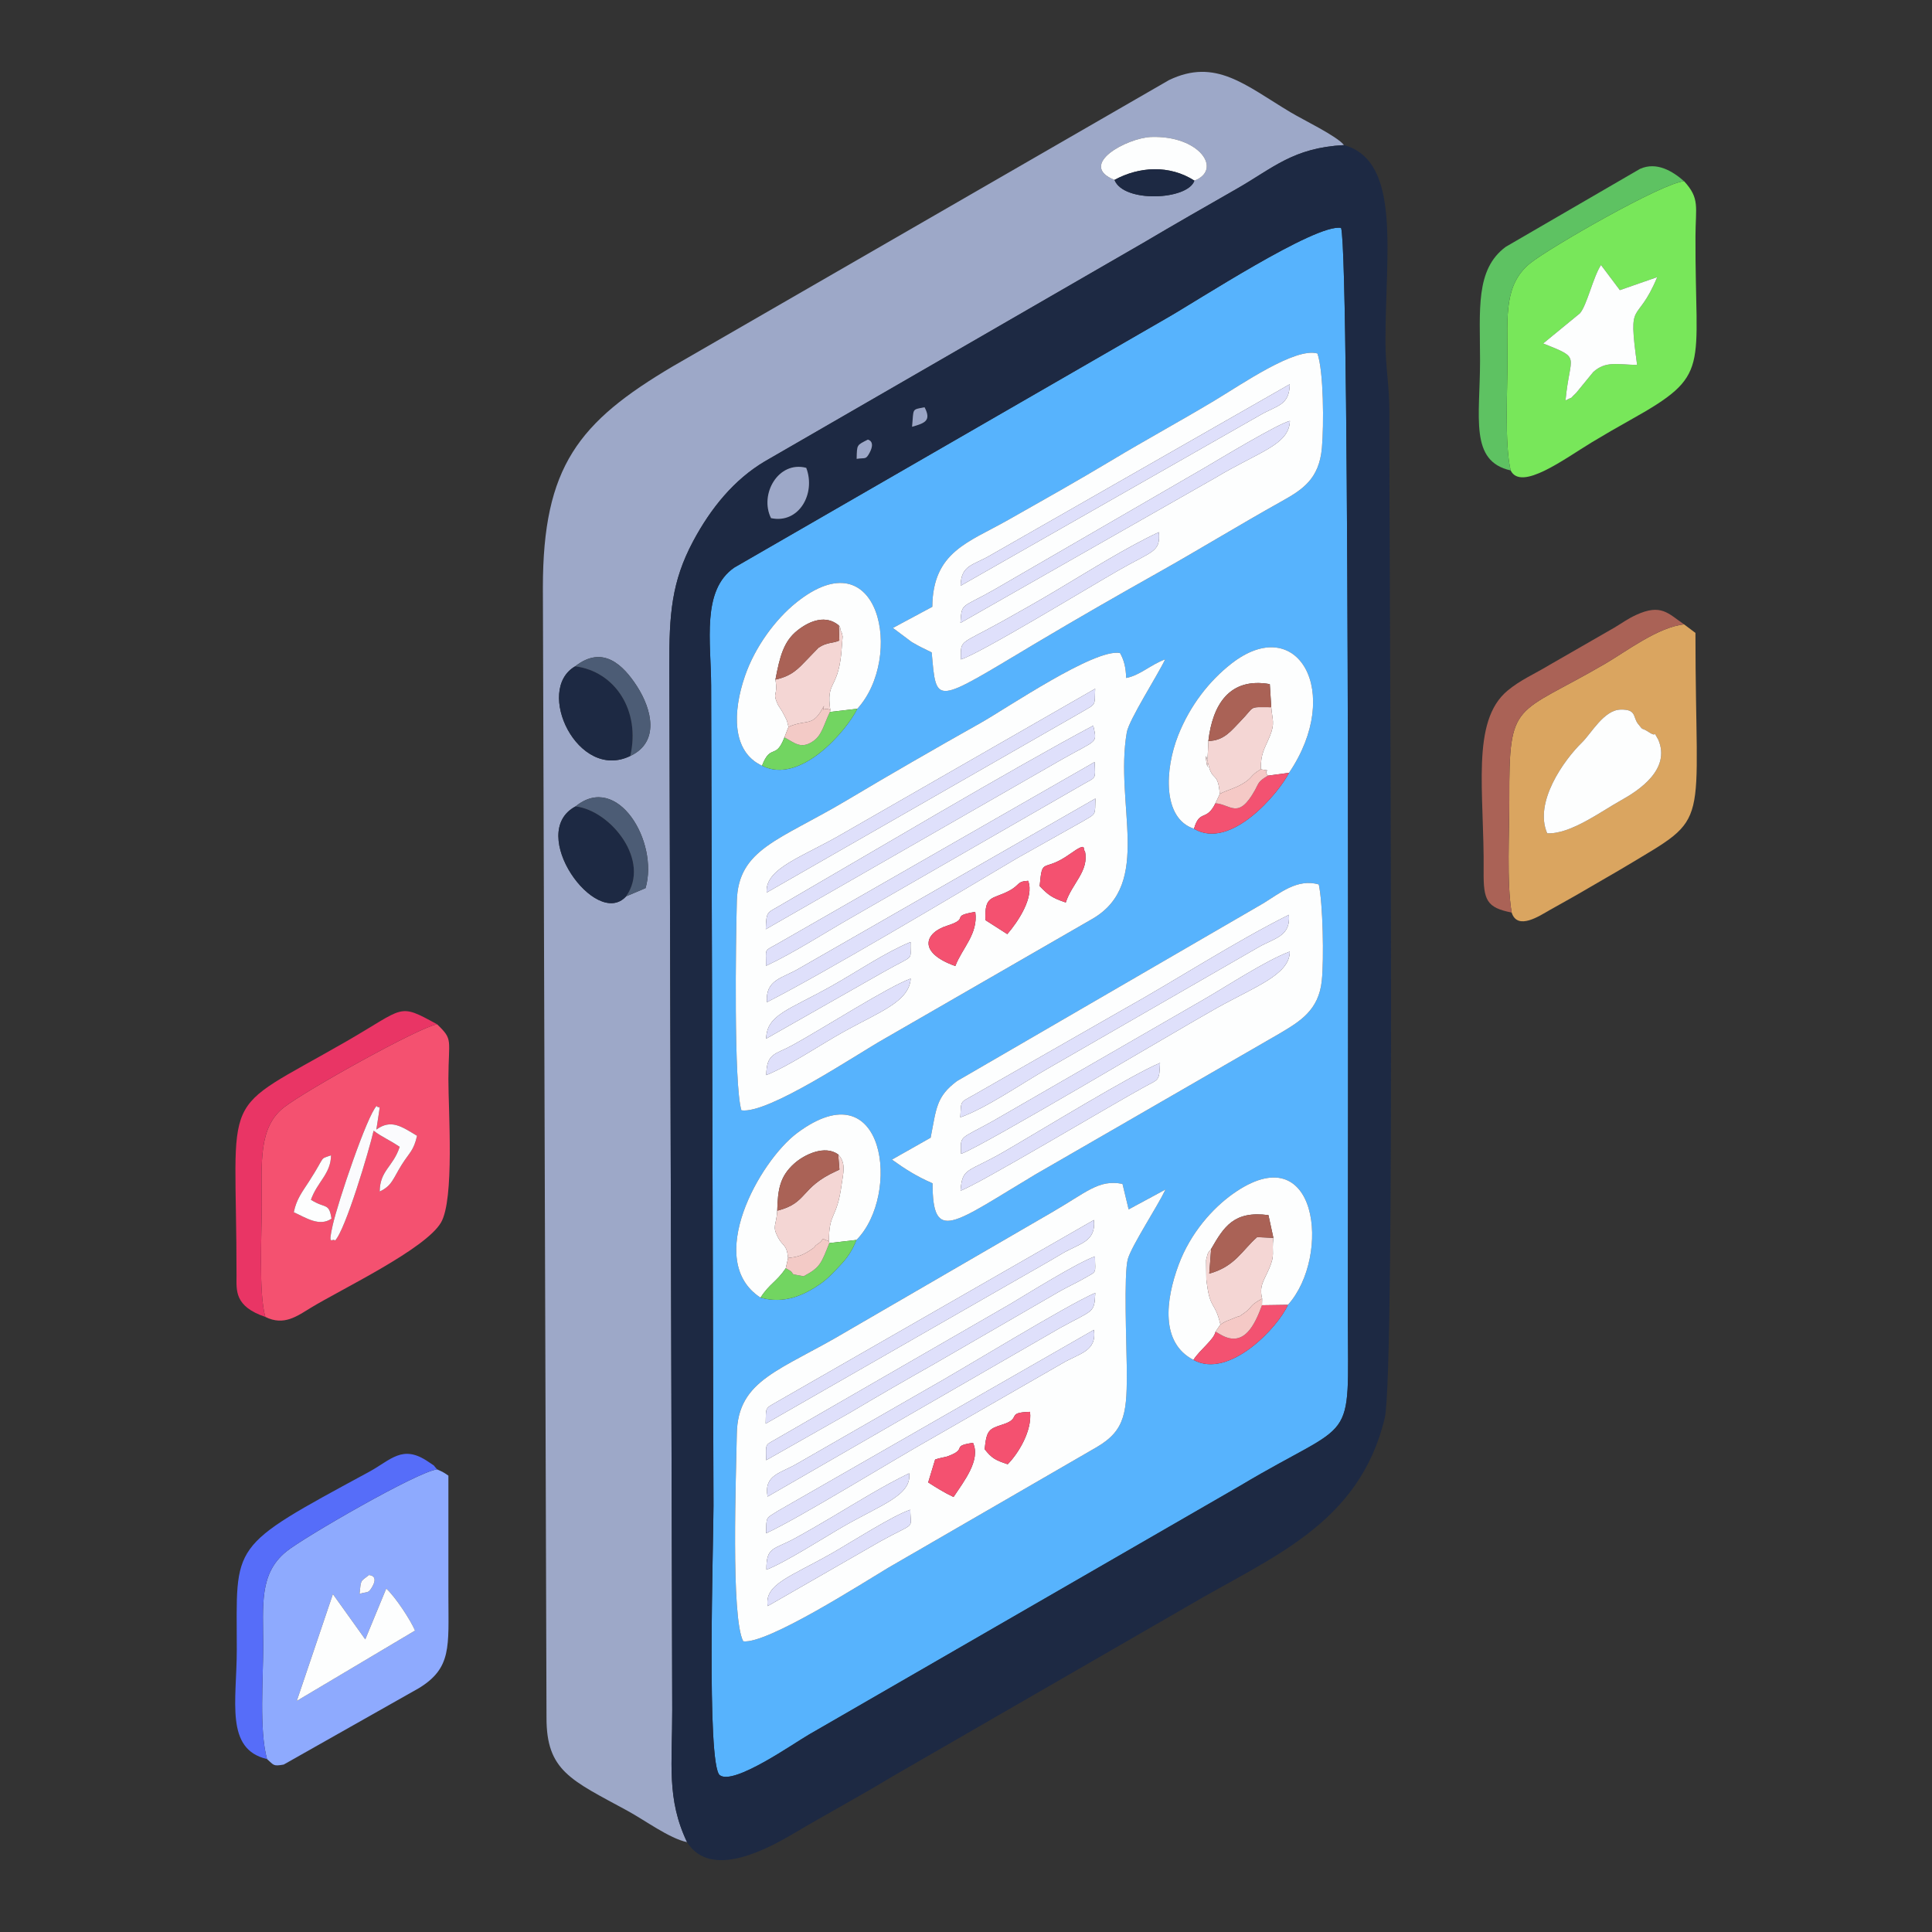 <?xml version="1.0" encoding="UTF-8"?>
<!DOCTYPE svg PUBLIC "-//W3C//DTD SVG 1.1//EN" "http://www.w3.org/Graphics/SVG/1.1/DTD/svg11.dtd">
<!-- Creator: CorelDRAW X7 -->
<svg xmlns="http://www.w3.org/2000/svg" xml:space="preserve" width="512px" height="512px" version="1.1" style="shape-rendering:geometricPrecision; text-rendering:geometricPrecision; image-rendering:optimizeQuality; fill-rule:evenodd; clip-rule:evenodd"
viewBox="0 0 51200 51200"
 xmlns:xlink="http://www.w3.org/1999/xlink">
 <rect x="0" y="0" width="51200" height="51200" fill="#333333" stroke="none"/>
 <defs>
  <style type="text/css">
   <![CDATA[
    .fil2 {fill:#1D2943}
    .fil15 {fill:#4C5C75}
    .fil9 {fill:#566DF9}
    .fil0 {fill:#57B3FD}
    .fil8 {fill:#5EC262}
    .fil16 {fill:#72D561}
    .fil6 {fill:#78E75A}
    .fil5 {fill:#8EAAFE}
    .fil20 {fill:#9AA5C5}
    .fil1 {fill:#9DA8C8}
    .fil10 {fill:#AA6256}
    .fil7 {fill:#DAA560}
    .fil12 {fill:#DFE0FB}
    .fil11 {fill:#E93565}
    .fil17 {fill:#F35271}
    .fil19 {fill:#F3CAC6}
    .fil4 {fill:#F45170}
    .fil13 {fill:#F4D6D4}
    .fil18 {fill:#F5C9C6}
    .fil14 {fill:#FBFBFD}
    .fil3 {fill:#FDFEFE}
   ]]>
  </style>
 </defs>
 <g id="Layer_x0020_1">
  <g id="_2481337503088">
   <path class="fil0" d="M34131 34580c-247,576 -1555,1984 -2504,1458 -875,-453 -740,-1582 -393,-2518 317,-852 904,-1499 1431,-1876 2263,-1615 2624,1653 1466,2936zm-14434 8917c-334,-622 -188,-4448 -171,-5497 24,-1456 1170,-1674 2940,-2733l5385 -3125c950,-546 1259,-893 1896,-768l163 676 978 -528c-217,455 -895,1484 -999,1843 -111,385 -34,2291 -29,2837 11,1205 -17,1696 -803,2153l-5519 3193c-679,406 -3200,2024 -3841,1949zm3000 -10637c-120,305 -261,495 -448,691 -191,200 -326,348 -518,480 -432,298 -950,532 -1576,358 -1507,-981 -25,-3621 973,-4365 2336,-1741 2753,1644 1569,2836zm1966 -2710c153,-773 143,-1087 699,-1501l8111 -4707c443,-269 901,-667 1476,-504 109,492 140,1974 80,2551 -81,784 -576,1078 -1116,1399l-6477 3738c-2177,1300 -2721,1843 -2722,233 -418,-181 -722,-374 -1077,-628l1026 -581zm9498 -9670c-261,517 -1539,2067 -2519,1483 -842,-275 -774,-1577 -420,-2473 316,-800 830,-1448 1407,-1900 1758,-1377 2974,758 1532,2890zm-11441 -1697c-280,571 -1505,2027 -2526,1509 -812,-378 -774,-1439 -454,-2371 271,-790 816,-1512 1356,-1948 2216,-1785 2864,1452 1624,2810zm-3072 10642c-205,-683 -149,-4494 -121,-5545 36,-1387 1130,-1610 2905,-2667 1183,-705 2352,-1378 3554,-2054 696,-392 3031,-1986 3696,-1853 101,180 154,368 163,661 363,-67 647,-353 1033,-493 -198,419 -960,1603 -1017,1935 -329,1913 688,3997 -896,4933l-5527 3186c-737,414 -3078,2000 -3790,1897zm5059 -13344c14,-1459 952,-1703 2008,-2301 921,-521 1818,-1025 2734,-1574 928,-558 1793,-1025 2723,-1582 737,-441 2146,-1423 2741,-1257 166,465 173,1899 119,2503 -74,832 -519,1110 -1089,1427 -1105,617 -2157,1264 -3236,1870 -1085,609 -2168,1231 -3240,1869 -2723,1623 -2648,1685 -2776,254 -225,-111 -308,-147 -529,-275l-499 -374 1044 -560zm10833 -10041c-668,-126 -3853,1958 -4645,2405l-11434 6595c-877,603 -618,1968 -615,3136l62 21731c2,914 -191,6871 168,7138 372,276 1965,-850 2368,-1081l11431 -6596c3079,-1839 2854,-956 2844,-4468 -4,-1578 68,-28057 -179,-28860z"/>
   <path class="fil1" d="M15254 21370c1111,-908 2210,941 1854,2166l-517 219c-795,877 -2650,-1690 -1337,-2385zm-11 -3712c732,-573 1273,-37 1639,531 399,620 602,1480 -179,1845 -1394,679 -2544,-1752 -1460,-2376zm16410 -12871c-173,518 -1879,596 -2118,-19 -994,-401 334,-1116 974,-1138 1286,-43 1896,870 1144,1157zm-13445 44033c-549,-1155 -390,-2078 -393,-3505 -4,-1302 -7,-2604 -10,-3906l-67 -23734c-6,-1401 61,-2261 629,-3328 475,-891 1093,-1638 1894,-2116l10031 -5792c854,-505 1654,-962 2475,-1431 978,-558 1500,-1091 2851,-1163 -188,-239 -1077,-665 -1422,-872 -1201,-720 -1983,-1442 -3215,-851l-13147 7584c-2499,1478 -3447,2655 -3447,5866l96 29947c-4,1414 655,1657 2141,2466 470,255 1106,731 1584,835z"/>
   <path class="fil2" d="M35540 6040c247,803 175,27282 179,28860 10,3512 235,2629 -2844,4468l-11431 6596c-403,231 -1996,1357 -2368,1081 -359,-267 -166,-6224 -168,-7138l-62 -21731c-3,-1168 -262,-2533 615,-3136l11434 -6595c792,-447 3977,-2531 4645,-2405zm-15107 7691c-314,-630 192,-1526 933,-1333 260,679 -191,1491 -933,1333zm2269 -1571c9,-385 0,-357 297,-510 1,2 212,37 45,350 -102,191 -114,125 -342,160zm1469 -850c46,-495 -18,-450 331,-517 187,358 6,420 -331,517zm-5963 37510c632,1005 2150,169 2846,-243 901,-533 1709,-962 2603,-1503l7812 -4506c2200,-1301 4546,-2153 5228,-4986 290,-1203 113,-22381 123,-26617 1,-786 -103,-1223 -104,-1899 -3,-2357 431,-4797 -1098,-5221 -1351,72 -1873,605 -2851,1163 -821,469 -1621,926 -2475,1431l-10031 5792c-801,478 -1419,1225 -1894,2116 -568,1067 -635,1927 -629,3328l67 23734c3,1302 6,2604 10,3906 3,1427 -156,2350 393,3505z"/>
   <path class="fil3" d="M20344 42563c-89,-585 596,-771 1704,-1402 479,-273 1603,-993 2076,-1152 4,547 175,303 -789,836l-2991 1718zm-33 -965c-6,-614 194,-525 748,-828 313,-170 690,-389 1018,-584 684,-407 1348,-819 2017,-1142 69,582 -721,822 -1747,1411 -466,268 -1575,975 -2036,1143zm4471 -2919c90,-35 284,-68 320,-81 579,-209 68,-270 683,-362 213,456 -247,1029 -515,1436 -236,-110 -476,-259 -672,-387l184 -606zm1312 -274c52,-505 109,-537 485,-657 508,-161 65,-314 718,-333 59,504 -312,1107 -592,1389 -318,-106 -418,-152 -611,-399zm-5793 2228c16,-458 -24,-376 325,-598l8364 -4793c82,579 -396,622 -847,894l-3373 1938c-1042,582 -3637,2186 -4469,2559zm40 -971c-100,-590 342,-610 817,-894l3374 -1937c1000,-557 3742,-2247 4494,-2568 -24,546 -47,440 -929,927l-7756 4472zm-37 -965c-10,-486 -29,-384 302,-584l6160 -3552c493,-295 1787,-1100 2252,-1265 2,479 76,372 -314,598 -154,88 -418,215 -592,311l-3362 1945c-776,439 -1459,831 -2220,1285l-2226 1262zm-13 -968c14,-457 -37,-385 333,-600l8366 -4798c61,587 -390,620 -853,897 -390,233 -770,446 -1143,659l-6703 3842zm-594 5768c641,75 3162,-1543 3841,-1949l5519 -3193c786,-457 814,-948 803,-2153 -5,-546 -82,-2452 29,-2837 104,-359 782,-1388 999,-1843l-978 528 -163 -676c-637,-125 -946,222 -1896,768l-5385 3125c-1770,1059 -2916,1277 -2940,2733 -17,1049 -163,4875 171,5497z"/>
   <path class="fil3" d="M20307 28492c11,-591 227,-537 697,-795 792,-433 2519,-1541 3130,-1763 -41,616 -830,882 -1779,1411 -634,354 -1424,893 -2048,1147zm-3 -966c20,-638 572,-745 1735,-1397 672,-377 1411,-883 2092,-1165 -21,537 160,295 -744,810l-3083 1752zm5013 -1925c-1002,-356 -815,-879 -222,-1067 644,-204 47,-249 751,-369 83,584 -347,958 -529,1436zm799 -1216c-30,-671 181,-543 620,-774 305,-160 202,-252 511,-269 170,443 -282,1100 -553,1413l-578 -370zm1436 -902c73,-806 80,-334 805,-853 490,-350 319,-101 394,-78 119,530 -342,855 -507,1365 -377,-126 -464,-202 -692,-434zm-7228 3076c-41,-604 404,-629 852,-894l7854 -4503c-15,460 31,385 -337,605l-1731 972c-1683,1001 -5158,3070 -6638,3820zm-23 -964c4,-481 -74,-370 315,-592l8392 -4808c27,481 33,393 -298,586l-6166 3547c-685,390 -1515,929 -2243,1267zm-7 -969c16,-471 31,-428 339,-607 2444,-1418 6141,-3618 8340,-4790 103,487 127,353 -823,891l-7856 4506zm25 -973c-56,-642 953,-942 1999,-1553l6705 -3848c-16,461 31,389 -335,606l-8369 4795zm-671 5772c712,103 3053,-1483 3790,-1897l5527 -3186c1584,-936 567,-3020 896,-4933 57,-332 819,-1516 1017,-1935 -386,140 -670,426 -1033,493 -9,-293 -62,-481 -163,-661 -665,-133 -3000,1461 -3696,1853 -1202,676 -2371,1349 -3554,2054 -1775,1057 -2869,1280 -2905,2667 -28,1051 -84,4862 121,5545z"/>
   <path class="fil3" d="M25462 17476c7,-548 -66,-361 1122,-1023 511,-286 925,-519 1402,-803 870,-518 1864,-1144 2725,-1547 46,529 -157,490 -1062,1008 -811,463 -3686,2216 -4187,2365zm-9 -968c37,-550 13,-379 902,-886l5579 -3232c370,-218 1949,-1171 2250,-1235 -23,639 -824,814 -1976,1507l-6755 3846zm5 -985c9,-559 335,-538 790,-809l7933 -4532c-15,580 -347,556 -815,835l-7908 4506zm-751 558l-1044 560 499 374c221,128 304,164 529,275 128,1431 53,1369 2776,-254 1072,-638 2155,-1260 3240,-1869 1079,-606 2131,-1253 3236,-1870 570,-317 1015,-595 1089,-1427 54,-604 47,-2038 -119,-2503 -595,-166 -2004,816 -2741,1257 -930,557 -1795,1024 -2723,1582 -916,549 -1813,1053 -2734,1574 -1056,598 -1994,842 -2008,2301z"/>
   <path class="fil3" d="M25455 31555c51,-632 172,-465 1169,-1044 994,-577 3388,-2043 4118,-2342 -22,482 -19,421 -417,637 -844,458 -4411,2593 -4870,2749zm15 -977c-21,-508 -47,-371 847,-872l5590 -3223c623,-360 1641,-1030 2274,-1266 -4,612 -905,921 -1940,1499 -1034,577 -6217,3673 -6771,3862zm-20 -968c25,-474 -13,-380 372,-602l3950 -2258c1427,-796 2918,-1772 4385,-2507 53,580 -391,616 -819,867l-5593 3221c-664,381 -1624,1044 -2295,1279zm-787 540l-1026 581c355,254 659,447 1077,628 1,1610 545,1067 2722,-233l6477 -3738c540,-321 1035,-615 1116,-1399 60,-577 29,-2059 -80,-2551 -575,-163 -1033,235 -1476,504l-8111 4707c-556,414 -546,728 -699,1501z"/>
   <path class="fil4" d="M8240 31795c391,248 478,67 545,501 -321,220 -677,-24 -999,-171 72,-353 230,-546 405,-818 460,-714 257,-570 582,-691 -6,493 -360,696 -533,1179zm1734 -1861c392,-282 666,-82 1078,166 -91,398 -195,433 -402,760 -233,369 -257,563 -588,716 8,-563 355,-649 530,-1183 -292,-198 -456,-251 -691,-428 -117,517 -749,2640 -1022,2911 -69,-83 -199,192 -60,-417 143,-625 913,-2905 1162,-3151 88,134 122,-229 -7,626zm-2942 4966c494,245 843,-23 1204,-242 818,-498 3036,-1553 3450,-2258 362,-617 195,-2970 197,-3809 4,-1064 133,-1032 -300,-1447 -484,83 -3471,1748 -4055,2200 -681,527 -594,1469 -591,2552 2,782 -88,2377 95,3004z"/>
   <path class="fil5" d="M7865 45076l957 -2831 858 1200 556 -1347c250,230 649,843 763,1114l-3134 1864zm1663 -2836c42,-391 15,-314 252,-501 5,6 266,5 79,323 -105,178 -120,110 -331,178zm-2452 4377c186,161 157,197 442,146l3586 -2027c871,-534 780,-1102 779,-2425 0,-1069 0,-2137 0,-3205 -154,-107 -167,-106 -300,-166 -511,54 -3544,1808 -3997,2178 -719,587 -613,1405 -611,2495 1,883 -110,2229 101,3004z"/>
   <path class="fil6" d="M43385 9671c-516,-8 -828,-113 -1162,188l-454 555c-224,209 -10,58 -281,199 114,-1240 441,-1098 -592,-1511l974 -799c186,-213 347,-955 558,-1280l500 666 990 -345c-550,1321 -783,504 -533,2327zm-3351 2796c276,558 1418,-301 2150,-745 359,-217 652,-385 1014,-588 2180,-1218 1718,-1301 1734,-4876 3,-781 120,-996 -301,-1455 -555,30 -3583,1769 -4084,2177 -690,563 -601,1407 -597,2483 3,832 -85,2278 84,3004z"/>
   <path class="fil7" d="M41002 22083c-356,-818 439,-1936 925,-2410 244,-238 578,-856 1017,-868 433,-12 323,198 468,381 168,212 50,62 291,220 246,161 73,-100 243,195 337,783 -506,1342 -986,1608 -533,296 -1349,907 -1958,874zm-941 2101c153,483 743,84 1002,-63 381,-216 643,-356 1022,-580 373,-221 644,-369 1012,-590 2283,-1372 1834,-862 1834,-6178l-300 -226c-684,67 -1539,720 -2088,1040 -2406,1403 -2553,940 -2545,3593 3,853 -74,2214 63,3004z"/>
   <path class="fil3" d="M20194 20292c231,-598 364,-145 594,-751l108 -277c-57,-221 -13,-102 -102,-288 -80,-165 -162,-263 -181,-304 -160,-355 12,-200 -63,-662 115,-608 217,-1014 583,-1303 335,-266 759,-417 1096,-133 26,25 38,43 43,100 5,55 31,71 36,98 5,26 19,64 23,95l-38 471c-104,948 -402,711 -289,1480l-10 49 726 -84c1240,-1358 592,-4595 -1624,-2810 -540,436 -1085,1158 -1356,1948 -320,932 -358,1993 454,2371z"/>
   <path class="fil3" d="M31642 21963c152,-526 324,-179 568,-675l116 -247c-49,-609 -195,-311 -303,-781 -159,-693 21,541 -21,-180 -1,-14 22,-353 21,-444 111,-963 561,-1694 1628,-1506l39 612c27,344 104,418 -37,764 -144,352 -242,447 -241,882 344,61 41,-25 188,168l561 -76c1442,-2132 226,-4267 -1532,-2890 -577,452 -1091,1100 -1407,1900 -354,896 -422,2198 420,2473z"/>
   <path class="fil3" d="M31627 36038c182,-282 539,-528 586,-746l129 -192c-143,-614 -269,-383 -360,-1094 -5,-41 -8,-59 -13,-101l-6 -514c51,-215 44,-179 134,-293 336,-583 601,-1018 1518,-896l131 602c-50,416 54,425 -110,810 -139,327 -273,459 -188,801l-4 175 687 -10c1158,-1283 797,-4551 -1466,-2936 -527,377 -1114,1024 -1431,1876 -347,936 -482,2065 393,2518z"/>
   <path class="fil3" d="M20155 34389c236,-369 426,-419 669,-779l61 -270c-35,-375 -142,-302 -271,-554 -157,-305 -41,-292 -16,-701 13,-581 79,-914 445,-1245 277,-250 821,-503 1170,-246 221,229 129,509 92,790 -127,949 -339,724 -337,1512l10 47 719 -83c1184,-1192 767,-4577 -1569,-2836 -998,744 -2480,3384 -973,4365z"/>
   <path class="fil8" d="M40034 12467c-169,-726 -81,-2172 -84,-3004 -4,-1076 -93,-1920 597,-2483 501,-408 3529,-2147 4084,-2177 -302,-265 -727,-527 -1170,-327l-3555 2064c-813,598 -683,1671 -683,3023 0,1497 -287,2660 811,2904z"/>
   <path class="fil9" d="M7076 46617c-211,-775 -100,-2121 -101,-3004 -2,-1090 -108,-1908 611,-2495 453,-370 3486,-2124 3997,-2178 -146,-163 -4,-45 -233,-202 -686,-470 -987,-48 -1570,268 -3752,2032 -3505,1865 -3505,4707 0,1365 -320,2643 801,2904z"/>
   <path class="fil10" d="M40061 24184c-137,-790 -60,-2151 -63,-3004 -8,-2653 139,-2190 2545,-3593 549,-320 1404,-973 2088,-1040 -421,-287 -606,-558 -1274,-250 -225,104 -365,211 -571,334l-1717 987c-404,245 -774,398 -1118,685 -981,817 -612,2688 -633,4785 -8,771 81,965 743,1096z"/>
   <path class="fil11" d="M7032 34900c-183,-627 -93,-2222 -95,-3004 -3,-1083 -90,-2025 591,-2552 584,-452 3571,-2117 4055,-2200 -1045,-572 -834,-450 -2398,450 -3459,1991 -2913,1125 -2917,6211 0,393 -63,813 764,1095z"/>
   <path class="fil3" d="M41002 22083c609,33 1425,-578 1958,-874 480,-266 1323,-825 986,-1608 -170,-295 3,-34 -243,-195 -241,-158 -123,-8 -291,-220 -145,-183 -35,-393 -468,-381 -439,12 -773,630 -1017,868 -486,474 -1281,1592 -925,2410z"/>
   <path class="fil3" d="M43385 9671c-250,-1823 -17,-1006 533,-2327l-990 345 -500 -666c-211,325 -372,1067 -558,1280l-974 799c1033,413 706,271 592,1511 271,-141 57,10 281,-199l454 -555c334,-301 646,-196 1162,-188z"/>
   <path class="fil12" d="M20294 24626l7856 -4506c950,-538 926,-404 823,-891 -2199,1172 -5896,3372 -8340,4790 -308,179 -323,136 -339,607z"/>
   <path class="fil12" d="M25470 30578c554,-189 5737,-3285 6771,-3862 1035,-578 1936,-887 1940,-1499 -633,236 -1651,906 -2274,1266l-5590 3223c-894,501 -868,364 -847,872z"/>
   <path class="fil12" d="M25450 29610c671,-235 1631,-898 2295,-1279l5593 -3221c428,-251 872,-287 819,-867 -1467,735 -2958,1711 -4385,2507l-3950 2258c-385,222 -347,128 -372,602z"/>
   <path class="fil12" d="M20304 38697l2226 -1262c761,-454 1444,-846 2220,-1285l3362 -1945c174,-96 438,-223 592,-311 390,-226 316,-119 314,-598 -465,165 -1759,970 -2252,1265l-6160 3552c-331,200 -312,98 -302,584z"/>
   <path class="fil12" d="M20301 25595c728,-338 1558,-877 2243,-1267l6166 -3547c331,-193 325,-105 298,-586l-8392 4808c-389,222 -311,111 -315,592z"/>
   <path class="fil12" d="M20324 26559c1480,-750 4955,-2819 6638,-3820l1731 -972c368,-220 322,-145 337,-605l-7854 4503c-448,265 -893,290 -852,894z"/>
   <path class="fil12" d="M20341 39662l7756 -4472c882,-487 905,-381 929,-927 -752,321 -3494,2011 -4494,2568l-3374 1937c-475,284 -917,304 -817,894z"/>
   <path class="fil12" d="M20301 40633c832,-373 3427,-1977 4469,-2559l3373 -1938c451,-272 929,-315 847,-894l-8364 4793c-349,222 -309,140 -325,598z"/>
   <path class="fil12" d="M20319 23653l8369 -4795c366,-217 319,-145 335,-606l-6705 3848c-1046,611 -2055,911 -1999,1553z"/>
   <path class="fil12" d="M20291 37729l6703 -3842c373,-213 753,-426 1143,-659 463,-277 914,-310 853,-897l-8366 4798c-370,215 -319,143 -333,600z"/>
   <path class="fil2" d="M16591 23755c666,-934 -398,-2272 -1337,-2385 -1313,695 542,3262 1337,2385z"/>
   <path class="fil12" d="M32208 12662c1152,-693 1953,-868 1976,-1507 -301,64 -1880,1017 -2250,1235l-5579 3232c-889,507 -865,336 -902,886l6755 -3846z"/>
   <path class="fil2" d="M16703 20034c276,-1196 -399,-2240 -1460,-2376 -1084,624 66,3055 1460,2376z"/>
   <path class="fil3" d="M10999 43212c-114,-271 -513,-884 -763,-1114l-556 1347 -858 -1200 -957 2831 3134 -1864z"/>
   <path class="fil12" d="M33366 11017c468,-279 800,-255 815,-835l-7933 4532c-455,271 -781,250 -790,809l7908 -4506z"/>
   <path class="fil13" d="M32097 33098c-90,114 -83,78 -134,293l6 514c5,42 8,60 13,101 91,711 217,480 360,1094 202,-120 142,-76 321,-153 319,-137 78,6 272,-124 293,-196 125,-196 513,-408 -85,-342 49,-474 188,-801 164,-385 60,-394 110,-810l-431 -19c-396,346 -584,780 -1268,967l50 -654z"/>
   <path class="fil13" d="M20550 18010c75,462 -97,307 63,662 19,41 101,139 181,304 89,186 45,67 102,288 512,-226 632,32 941,-559 -43,214 -26,10 167,113 -113,-769 185,-532 289,-1480l38 -471c-4,-31 -18,-69 -23,-95 -5,-27 -31,-43 -36,-98 -5,-57 -17,-75 -43,-100l14 400c-168,80 -324,38 -550,190 -8,5 -261,270 -299,309 -240,249 -405,441 -844,537z"/>
   <path class="fil13" d="M20598 32085c-25,409 -141,396 16,701 129,252 236,179 271,554 236,-30 352,-58 552,-185 253,-161 86,-89 237,-190 228,-150 10,-177 294,-69 -2,-788 210,-563 337,-1512 37,-281 129,-561 -92,-790l33 400c-25,18 -62,31 -83,41 -971,442 -745,843 -1565,1050z"/>
   <path class="fil13" d="M32023 19636c1,91 -22,430 -21,444 42,721 -138,-513 21,180 108,470 254,172 303,781 174,-98 372,-135 592,-263 296,-172 203,-225 494,-390 -1,-435 97,-530 241,-882 141,-346 64,-420 37,-764 -634,-3 -408,-44 -828,383 -225,229 -424,507 -839,511z"/>
   <path class="fil12" d="M25462 17476c501,-149 3376,-1902 4187,-2365 905,-518 1108,-479 1062,-1008 -861,403 -1855,1029 -2725,1547 -477,284 -891,517 -1402,803 -1188,662 -1115,475 -1122,1023z"/>
   <path class="fil12" d="M25455 31555c459,-156 4026,-2291 4870,-2749 398,-216 395,-155 417,-637 -730,299 -3124,1765 -4118,2342 -997,579 -1118,412 -1169,1044z"/>
   <path class="fil3" d="M29535 4768c654,-357 1460,-404 2118,19 752,-287 142,-1200 -1144,-1157 -640,22 -1968,737 -974,1138z"/>
   <path class="fil14" d="M9974 29934c129,-855 95,-492 7,-626 -249,246 -1019,2526 -1162,3151 -139,609 -9,334 60,417 273,-271 905,-2394 1022,-2911 235,177 399,230 691,428 -175,534 -522,620 -530,1183 331,-153 355,-347 588,-716 207,-327 311,-362 402,-760 -412,-248 -686,-448 -1078,-166z"/>
   <path class="fil12" d="M20307 28492c624,-254 1414,-793 2048,-1147 949,-529 1738,-795 1779,-1411 -611,222 -2338,1330 -3130,1763 -470,258 -686,204 -697,795z"/>
   <path class="fil12" d="M20311 41598c461,-168 1570,-875 2036,-1143 1026,-589 1816,-829 1747,-1411 -669,323 -1333,735 -2017,1142 -328,195 -705,414 -1018,584 -554,303 -754,214 -748,828z"/>
   <path class="fil12" d="M23335 40845c964,-533 793,-289 789,-836 -473,159 -1597,879 -2076,1152 -1108,631 -1793,817 -1704,1402l2991 -1718z"/>
   <path class="fil12" d="M23387 25774c904,-515 723,-273 744,-810 -681,282 -1420,788 -2092,1165 -1163,652 -1715,759 -1735,1397l3083 -1752z"/>
   <path class="fil15" d="M15243 17658c1061,136 1736,1180 1460,2376 781,-365 578,-1225 179,-1845 -366,-568 -907,-1104 -1639,-531z"/>
   <path class="fil15" d="M15254 21370c939,113 2003,1451 1337,2385l517 -219c356,-1225 -743,-3074 -1854,-2166z"/>
   <path class="fil16" d="M20824 33610c-243,360 -433,410 -669,779 626,174 1144,-60 1576,-358 192,-132 327,-280 518,-480 187,-196 328,-386 448,-691l-719 83c-212,523 -228,640 -681,879 -520,-90 -104,-24 -473,-212z"/>
   <path class="fil10" d="M20598 32085c820,-207 594,-608 1565,-1050 21,-10 58,-23 83,-41l-33 -400c-349,-257 -893,-4 -1170,246 -366,331 -432,664 -445,1245z"/>
   <path class="fil10" d="M32097 33098l-50 654c684,-187 872,-621 1268,-967l431 19 -131 -602c-917,-122 -1182,313 -1518,896z"/>
   <path class="fil17" d="M33444 34590c-195,530 -473,1105 -1055,801l-176 -99c-47,218 -404,464 -586,746 949,526 2257,-882 2504,-1458l-687 10z"/>
   <path class="fil16" d="M21994 18867c-164,336 -207,610 -440,772 -329,229 -498,44 -766,-98 -230,606 -363,153 -594,751 1021,518 2246,-938 2526,-1509l-726 84z"/>
   <path class="fil17" d="M33600 20556c-266,158 -238,194 -339,377 -448,808 -644,379 -1051,355 -244,496 -416,149 -568,675 980,584 2258,-966 2519,-1483l-561 76z"/>
   <path class="fil10" d="M32023 19636c415,-4 614,-282 839,-511 420,-427 194,-386 828,-383l-39 -612c-1067,-188 -1517,543 -1628,1506z"/>
   <path class="fil10" d="M20550 18010c439,-96 604,-288 844,-537 38,-39 291,-304 299,-309 226,-152 382,-110 550,-190l-14 -400c-337,-284 -761,-133 -1096,133 -366,289 -468,695 -583,1303z"/>
   <path class="fil1" d="M20433 13731c742,158 1193,-654 933,-1333 -741,-193 -1247,703 -933,1333z"/>
   <path class="fil2" d="M29535 4768c239,615 1945,537 2118,19 -658,-423 -1464,-376 -2118,-19z"/>
   <path class="fil4" d="M27552 23483c228,232 315,308 692,434 165,-510 626,-835 507,-1365 -75,-23 96,-272 -394,78 -725,519 -732,47 -805,853z"/>
   <path class="fil4" d="M24782 38679l-184 606c196,128 436,277 672,387 268,-407 728,-980 515,-1436 -615,92 -104,153 -683,362 -36,13 -230,46 -320,81z"/>
   <path class="fil4" d="M26094 38405c193,247 293,293 611,399 280,-282 651,-885 592,-1389 -653,19 -210,172 -718,333 -376,120 -433,152 -485,657z"/>
   <path class="fil4" d="M25317 25601c182,-478 612,-852 529,-1436 -704,120 -107,165 -751,369 -593,188 -780,711 222,1067z"/>
   <path class="fil4" d="M26116 24385l578 370c271,-313 723,-970 553,-1413 -309,17 -206,109 -511,269 -439,231 -650,103 -620,774z"/>
   <path class="fil3" d="M8240 31795c173,-483 527,-686 533,-1179 -325,121 -122,-23 -582,691 -175,272 -333,465 -405,818 322,147 678,391 999,171 -67,-434 -154,-253 -545,-501z"/>
   <path class="fil18" d="M32326 21041l-116 247c407,24 603,453 1051,-355 101,-183 73,-219 339,-377 -147,-193 156,-107 -188,-168 -291,165 -198,218 -494,390 -220,128 -418,165 -592,263z"/>
   <path class="fil19" d="M20896 19264l-108 277c268,142 437,327 766,98 233,-162 276,-436 440,-772l10 -49c-193,-103 -210,101 -167,-113 -309,591 -429,333 -941,559z"/>
   <path class="fil18" d="M32342 35100l-129 192 176 99c582,304 860,-271 1055,-801l4 -175c-388,212 -220,212 -513,408 -194,130 47,-13 -272,124 -179,77 -119,33 -321,153z"/>
   <path class="fil19" d="M20885 33340l-61 270c369,188 -47,122 473,212 453,-239 469,-356 681,-879l-10 -47c-284,-108 -66,-81 -294,69 -151,101 16,29 -237,190 -200,127 -316,155 -552,185z"/>
   <path class="fil20" d="M24171 11310c337,-97 518,-159 331,-517 -349,67 -285,22 -331,517z"/>
   <path class="fil1" d="M22702 12160c228,-35 240,31 342,-160 167,-313 -44,-348 -45,-350 -297,153 -288,125 -297,510z"/>
   <path class="fil14" d="M9528 42240c211,-68 226,0 331,-178 187,-318 -74,-317 -79,-323 -237,187 -210,110 -252,501z"/>
  </g>
 </g>
</svg>

